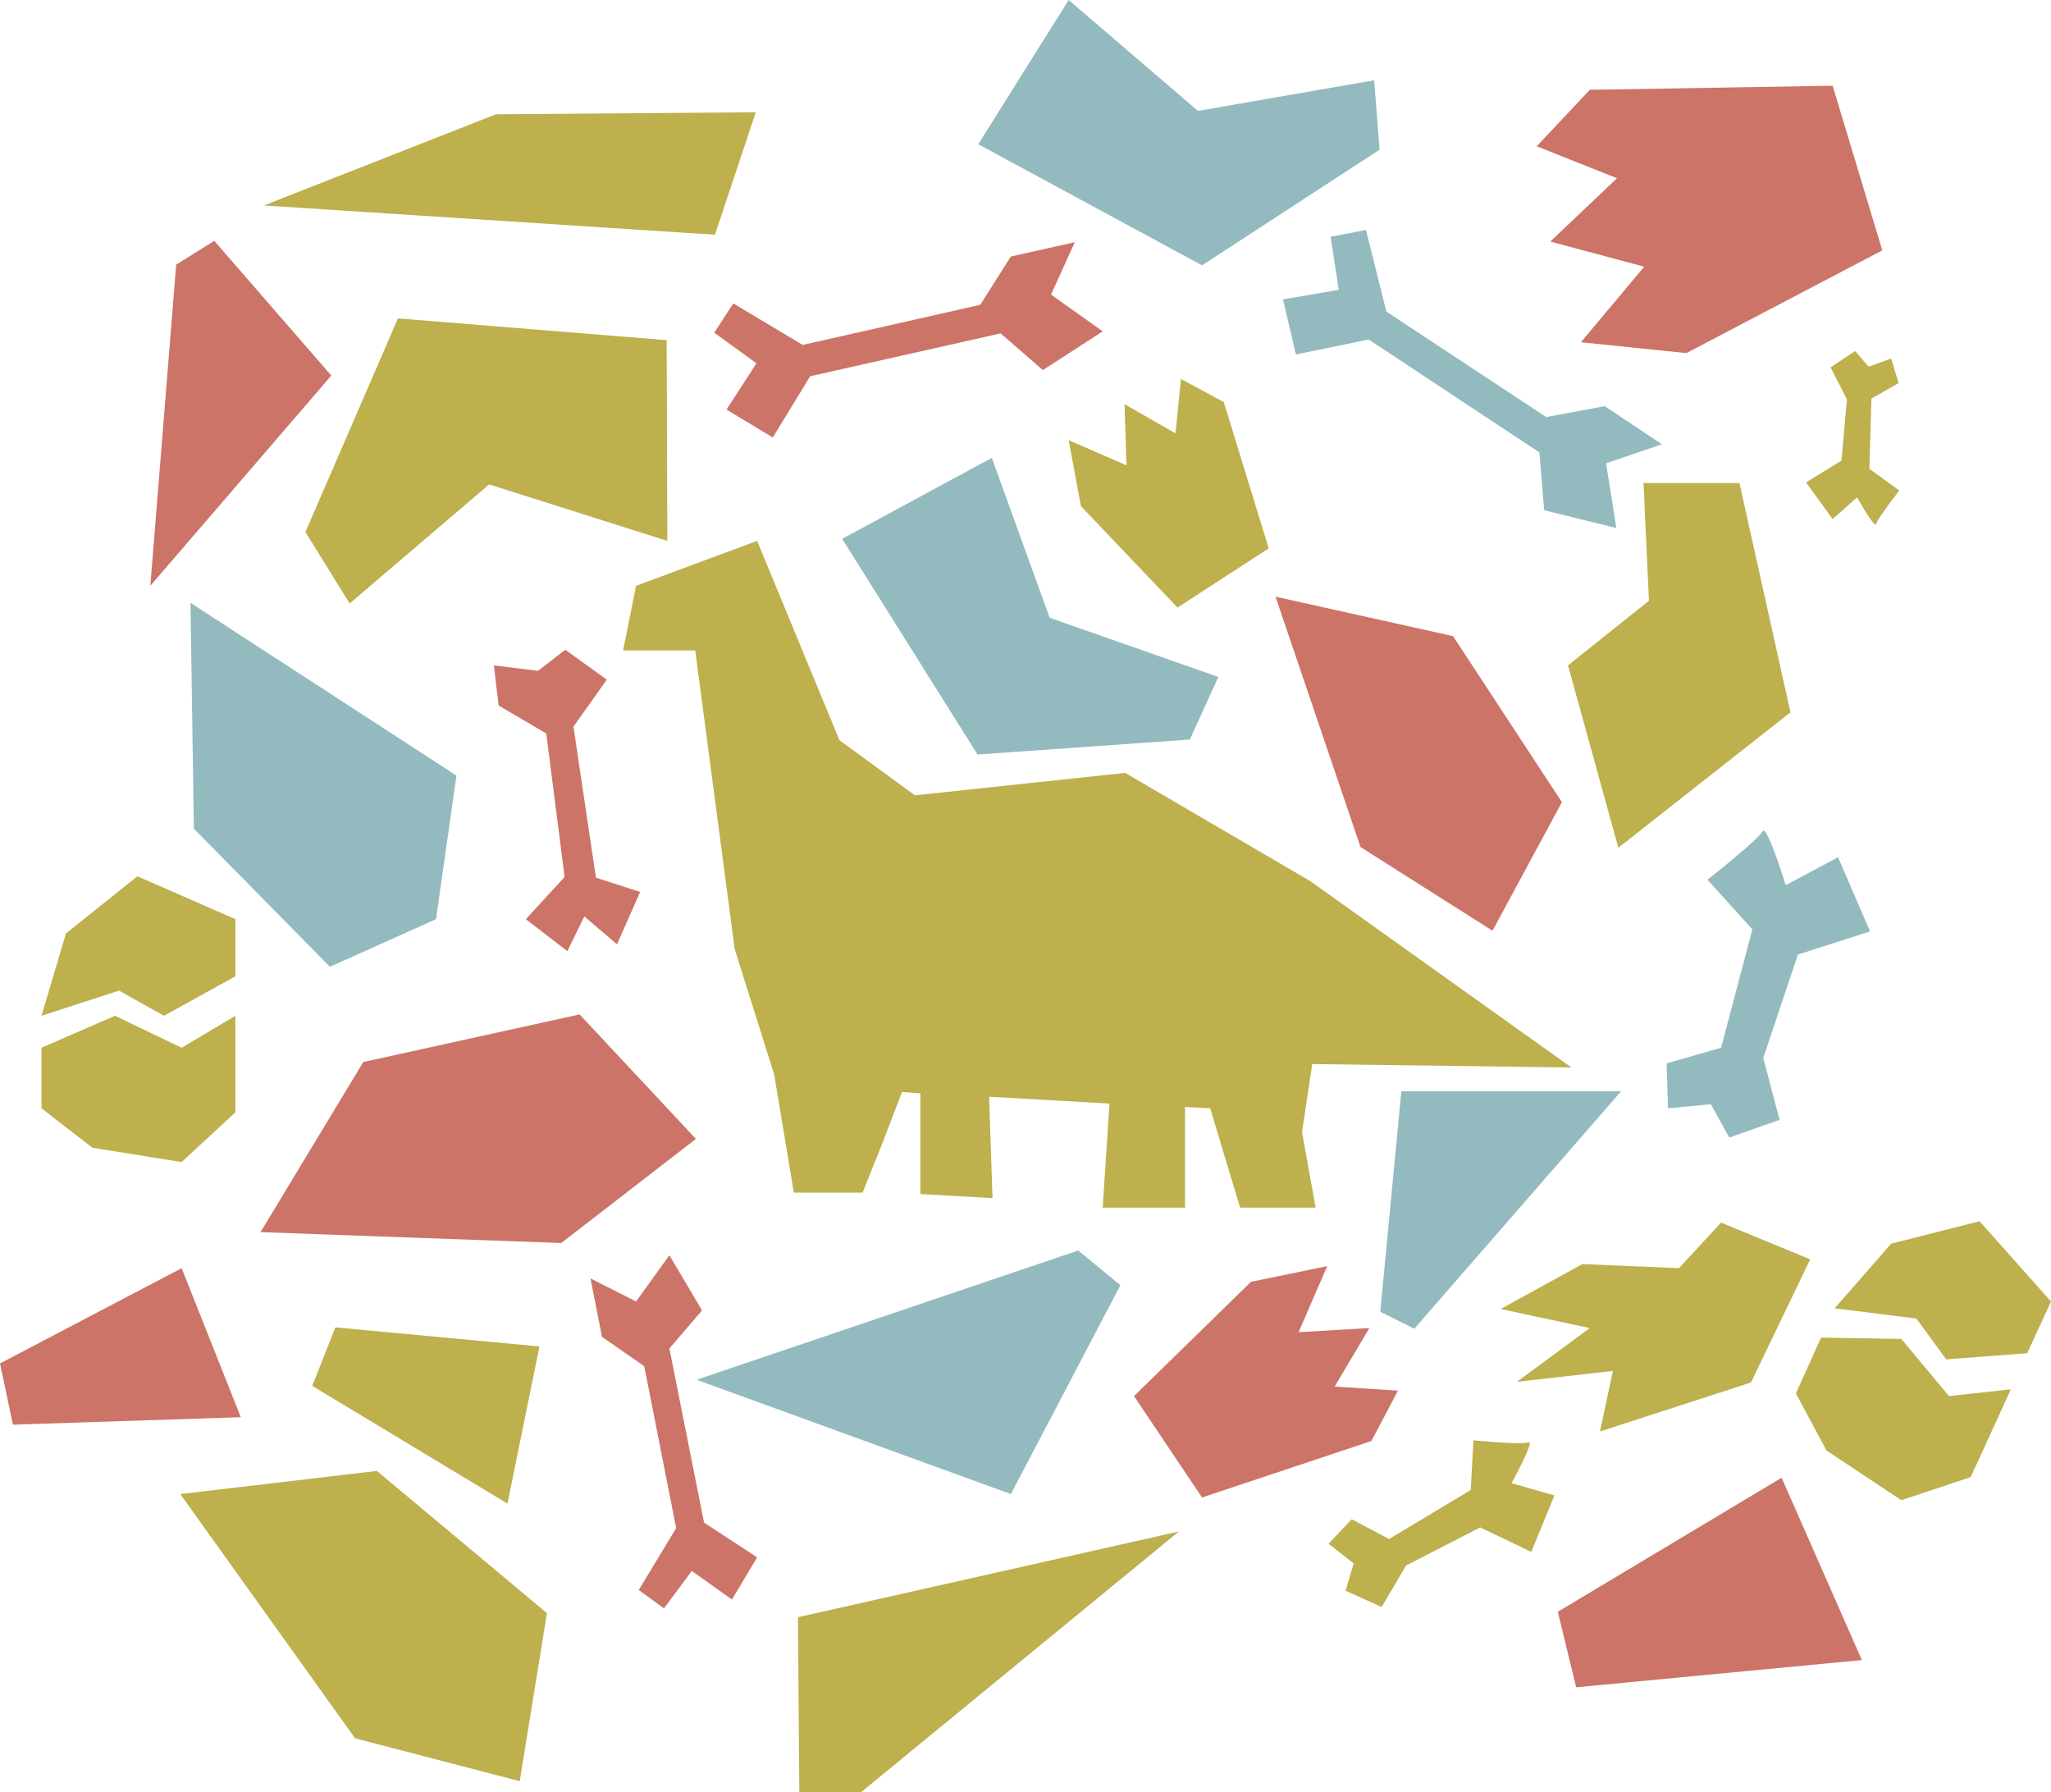 <?xml version="1.0" encoding="UTF-8"?> <svg xmlns="http://www.w3.org/2000/svg" xmlns:xlink="http://www.w3.org/1999/xlink" version="1.1" id="Layer_1" x="0px" y="0px" viewBox="0 0 301.5 263.4" style="enable-background:new 0 0 301.5 263.4;" xml:space="preserve"> <style type="text/css"> .st0{fill:#BDB04D;} .st1{fill:#93BABF;} .st2{fill:#CB7467;} </style> <polygon class="st0" points="105.1,34.5 38.8,30.2 72.9,16.8 111.1,16.5 "></polygon> <polygon class="st0" points="44.9,78.2 58.5,46.8 98,50 98.1,79.5 71.9,71.2 51.4,88.7 "></polygon> <polygon class="st1" points="174.9,108.7 143.7,110.9 123.8,79.2 145.8,67.3 154.3,90.8 179.1,99.5 "></polygon> <polygon class="st1" points="202.8,22 176.7,39 143.8,21.2 157.1,0 176.1,16.3 202,11.8 "></polygon> <polygon class="st2" points="187.5,87.7 213.6,93.5 229.6,117.9 219.4,136.8 200,124.5 "></polygon> <polygon class="st2" points="38.3,181.1 53.4,156.1 85.2,149.1 102.3,167.4 82.5,182.7 "></polygon> <polygon class="st0" points="26.5,219.6 55.4,216.2 80.4,237.1 76.4,261.8 52.2,255.5 "></polygon> <polygon class="st1" points="48.5,142.1 28.5,121.8 28,88.6 67.1,114 64.1,135.1 "></polygon> <polygon class="st0" points="45.9,203.7 49.3,195.1 79.3,197.9 74.6,221 "></polygon> <polygon class="st2" points="1.9,209.4 0,200.4 26.7,186.4 35.4,208.3 "></polygon> <polygon class="st2" points="231.7,248 229,236.9 261.9,217.2 273.7,244 "></polygon> <path class="st1" d="M245.2,162.9l6.3-0.6l2.7,4.9l7.4-2.6l-2.4-9.1l5.1-15.2l10.6-3.4l-4.7-10.9l-7.7,4.1c0,0-2.8-9.1-3.4-7.9 s-8.1,7.1-8.1,7.1l6.6,7.3L253,154l-8,2.3L245.2,162.9z"></path> <path class="st0" d="M195.3,226.9l3.7,2.9l-1.2,4l5.3,2.4l3.6-6.1l10.9-5.6l7.5,3.6l3.4-8.3l-6.3-1.8c0,0,3.5-6.4,2.5-6 s-8.1-0.3-8.1-0.3l-0.4,7.3l-12,7.2l-5.5-2.9L195.3,226.9z"></path> <path class="st0" d="M278,52.7l-3.3,1.2l-2-2.3l-3.6,2.4l2.4,4.7l-0.8,9l-5.2,3.2l3.9,5.4l3.6-3.2c0,0,2.6,4.7,2.8,3.9 c0.2-0.8,3.4-4.9,3.4-4.9l-4.4-3.2l0.3-10.3l4-2.3L278,52.7z"></path> <polygon class="st0" points="232.6,185.8 220.6,192.4 233.7,195.2 223,203.1 237.1,201.5 235.2,210.4 257.4,203.2 266.1,185.1 253,179.7 246.8,186.4 "></polygon> <g> <polygon class="st0" points="20.2,128.8 9.7,137.2 6.1,149.3 17.5,145.6 24.1,149.3 34.6,143.5 34.6,135.1 "></polygon> <polygon class="st0" points="34.6,149.3 26.7,154 16.9,149.3 6.1,154 6.1,162.9 13.6,168.7 26.7,170.8 34.6,163.5 "></polygon> </g> <g> <polygon class="st0" points="291,179.5 278,182.8 269.7,192.3 281.7,193.8 286.1,199.8 298,198.9 301.5,191.3 "></polygon> <polygon class="st0" points="295.6,204.2 286.5,205.2 279.5,196.8 267.7,196.6 264,204.8 268.5,213.2 279.5,220.5 289.7,217.1 "></polygon> </g> <polygon class="st2" points="205.5,204.4 196.2,203.8 201.3,195.2 190.9,195.8 195.1,186.1 183.9,188.4 166.7,205.2 176.7,220.1 201.6,211.8 "></polygon> <polygon class="st0" points="255.7,71 263.2,104.7 237.9,124.6 230.5,97.8 242.4,88.3 241.6,71 "></polygon> <polygon class="st0" points="93.5,86.1 111.3,79.5 123.4,108.8 134.5,116.9 165.4,113.6 192.6,129.5 231,156.9 192.9,156.4 191.4,166.4 193.4,177.5 182.3,177.5 177.9,162.9 174.2,162.7 174.2,177.5 162.1,177.5 163.1,162.2 145.4,161.2 145.9,176.1 135.3,175.5 135.3,160.7 132.6,160.5 129.6,168.3 126.8,175.3 116.7,175.3 113.8,157.9 108,139.5 102.2,95.6 91.6,95.6 "></polygon> <polygon class="st2" points="105,48.9 111.2,53.4 106.8,60.2 113.6,64.3 119.1,55.3 147.1,49 153.3,54.4 162.1,48.7 154.5,43.3 158,35.6 148.6,37.7 144.1,44.8 118,50.7 107.8,44.6 "></polygon> <polygon class="st2" points="97.6,236.4 101.7,230.9 107.6,235.1 111.3,228.9 103.5,223.8 98.4,198.2 103.2,192.6 98.4,184.5 93.5,191.3 86.8,187.9 88.5,196.5 94.7,200.8 99.4,224.6 93.9,233.7 "></polygon> <polygon class="st1" points="195.6,34.8 196.8,42.6 188.6,44 190.5,52.1 201.2,49.9 226.3,66.5 227,75 237.6,77.6 236.1,68.1 244.3,65.3 235.9,59.7 227.3,61.3 203.8,45.8 200.8,33.8 "></polygon> <polygon class="st1" points="148.6,219.6 164.7,188.9 158.5,183.8 102.4,202.8 "></polygon> <polygon class="st1" points="206,160.4 202.9,192.8 207.9,195.3 238.3,160.4 "></polygon> <polygon class="st0" points="117.3,237.7 117.5,263.4 126.6,263.4 173.3,225.1 "></polygon> <polygon class="st2" points="48.7,55.2 31.5,35.4 25.9,38.9 22.1,86.1 "></polygon> <polygon class="st2" points="225.9,21.5 237.7,26.2 227.9,35.5 241.7,39.2 232.4,50.3 247.9,51.9 276.7,36.8 269.4,12.6 233.7,13.2 "></polygon> <polygon class="st0" points="173.6,55.7 172.8,63.7 165.3,59.4 165.6,68.4 157.1,64.7 158.9,74.4 173.1,89.3 186.5,80.6 179.9,59.1 "></polygon> <polygon class="st2" points="83.4,139.8 77.3,135.1 83,128.9 80.3,107.8 73.3,103.7 72.6,97.8 79.1,98.6 83.1,95.5 89.2,99.9 84.3,106.8 87.6,129 94.1,131.1 90.7,138.8 85.9,134.7 "></polygon> </svg> 